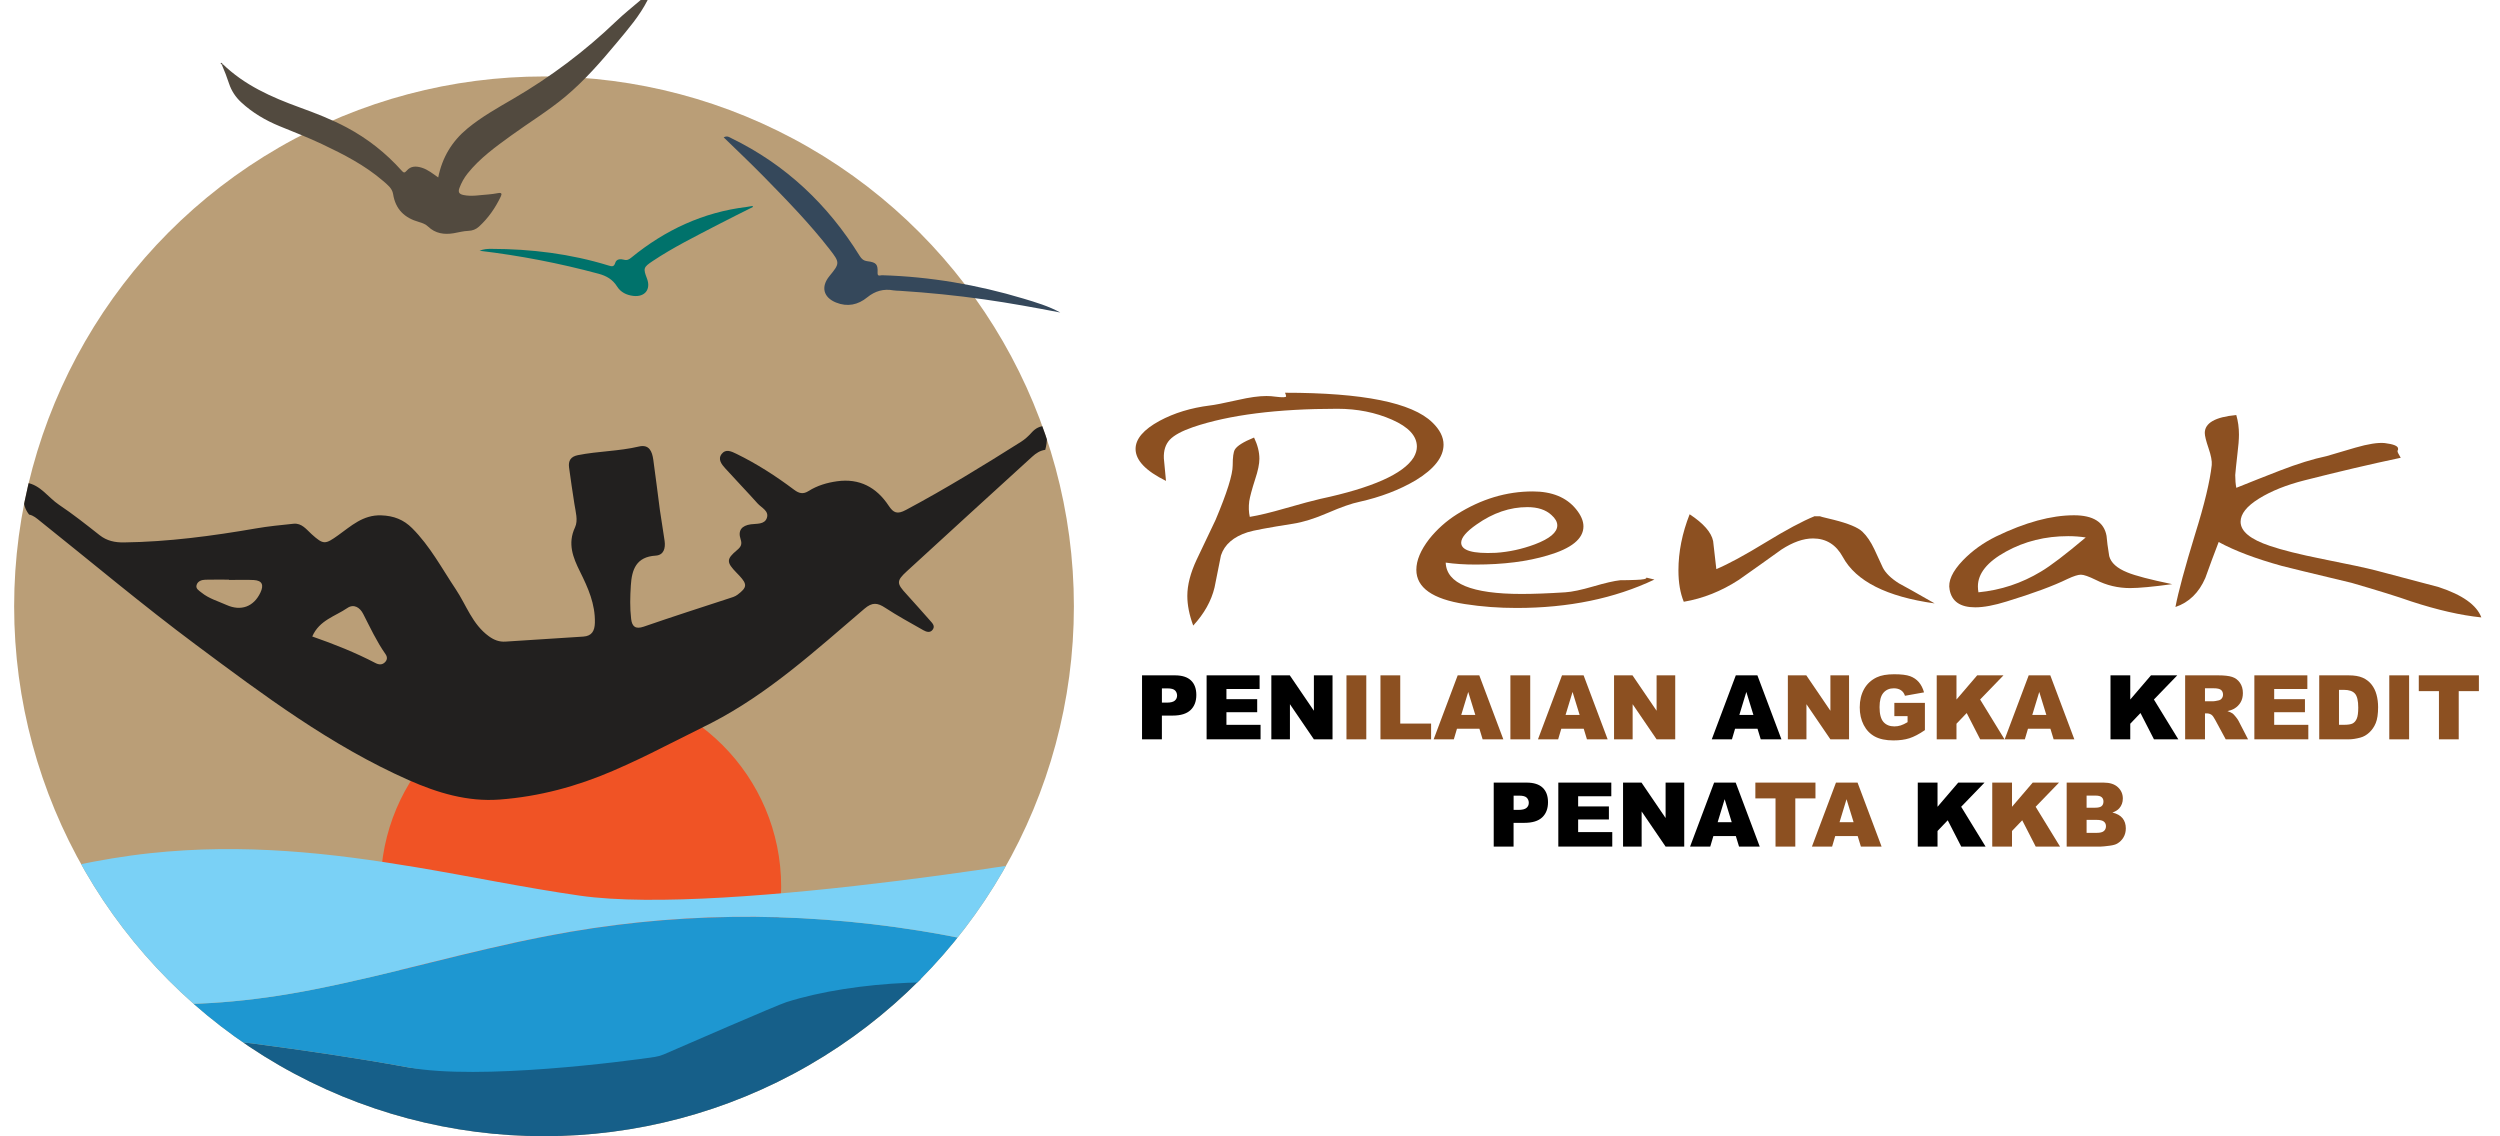 <?xml version="1.0" encoding="utf-8"?>
<!-- Generator: Adobe Illustrator 25.4.1, SVG Export Plug-In . SVG Version: 6.00 Build 0)  -->
<svg version="1.1" id="Layer_1" xmlns="http://www.w3.org/2000/svg" xmlns:xlink="http://www.w3.org/1999/xlink" x="0px" y="0px"
	 viewBox="0 0 1113.43 506.02" style="enable-background:new 0 0 1113.43 506.02;" xml:space="preserve">
<style type="text/css">
	.st0{clip-path:url(#SVGID_00000046315933964229443930000016862074658197438377_);fill:#F05325;}
	.st1{clip-path:url(#SVGID_00000046315933964229443930000016862074658197438377_);}
	.st2{fill:#22201F;}
	.st3{clip-path:url(#SVGID_00000046315933964229443930000016862074658197438377_);fill:#165F89;}
	.st4{clip-path:url(#SVGID_00000046315933964229443930000016862074658197438377_);fill:#1E97D1;}
	.st5{clip-path:url(#SVGID_00000046315933964229443930000016862074658197438377_);fill:#7AD1F6;}
	.st6{fill:#524A3F;}
	.st7{fill:#35485B;}
	.st8{fill:#00726B;}
	.st9{fill:#8C5021;}
</style>
<g>
	<defs>
		<circle id="SVGID_1_" cx="242.29" cy="270.04" r="235.99"/>
	</defs>
	<use xlink:href="#SVGID_1_"  style="overflow:visible;fill:#BA9E77;"/>
	<clipPath id="SVGID_00000155840092256103575770000013553312308334489730_">
		<use xlink:href="#SVGID_1_"  style="overflow:visible;"/>
	</clipPath>
	
		<circle style="clip-path:url(#SVGID_00000155840092256103575770000013553312308334489730_);fill:#F05325;" cx="258.72" cy="394.9" r="89.19"/>
	<g style="clip-path:url(#SVGID_00000155840092256103575770000013553312308334489730_);">
		<path class="st2" d="M465.53,200.34c-2.3,0.31-4.14,1.52-5.8,3.04c-18.63,17-37.29,33.98-55.86,51.05
			c-4.72,4.33-4.56,5.42-0.15,10.19c3.59,3.89,7.04,7.91,10.58,11.85c0.99,1.1,2.16,2.29,1.21,3.79c-1.11,1.76-2.88,1.22-4.29,0.41
			c-5.71-3.25-11.5-6.39-16.99-9.99c-3.44-2.26-5.75-2.54-9.23,0.43c-21.61,18.42-42.63,37.72-68.14,50.86
			c-7.02,3.62-14.19,7.04-21.22,10.63c-7.42,3.79-14.9,7.35-22.53,10.65c-16.18,7-33.04,11.54-50.61,12.85
			c-14.26,1.06-27.54-2.93-40.53-8.68c-34.64-15.34-64.69-37.9-94.75-60.28c-23.67-17.62-46.29-36.65-69.37-55.07
			c-1.5-1.2-2.92-2.51-4.89-2.89c-3.53-4.48-2.63-9.32-1.17-14.21c6.33,1.04,9.64,6.59,14.49,9.84c6.25,4.18,12.17,8.88,18.09,13.54
			c3.25,2.56,6.83,3.28,10.81,3.23c19.81-0.26,39.35-2.87,58.83-6.24c5.53-0.96,11.13-1.5,16.71-2.08c3.7-0.38,5.73,2.54,8.07,4.65
			c5.3,4.76,5.99,4.63,11.8,0.49c5.79-4.12,11.05-9.16,19.2-8.88c5.58,0.19,9.97,1.92,13.76,5.71c8,7.99,13.25,17.95,19.45,27.23
			c4.71,7.06,7.34,15.53,14.68,20.88c2.43,1.77,4.7,2.59,7.49,2.41c11.54-0.73,23.07-1.48,34.61-2.23c3.85-0.25,5.07-2.59,5.16-6.15
			c0.21-8.32-3.04-15.58-6.62-22.78c-3.12-6.28-5.63-12.46-2.22-19.73c1.45-3.09,0.24-6.97-0.29-10.48
			c-0.81-5.39-1.67-10.78-2.37-16.19c-0.38-2.92,0.66-4.83,3.94-5.48c8.98-1.8,18.21-1.72,27.16-3.84c4.65-1.1,5.9,2.28,6.41,5.84
			c1.08,7.46,1.92,14.96,2.94,22.43c0.63,4.61,1.49,9.19,2.11,13.8c0.43,3.19-0.34,6.29-3.99,6.52
			c-8.65,0.53-10.62,6.17-11.06,13.28c-0.31,4.98-0.46,9.96,0.14,14.92c0.4,3.35,1.89,4.71,5.61,3.43
			c12.58-4.35,25.24-8.43,37.89-12.56c1.38-0.45,2.72-0.78,3.93-1.7c4.2-3.19,4.36-4.56,0.8-8.41c-0.44-0.47-0.89-0.93-1.34-1.39
			c-4.49-4.63-4.54-6.01,0.27-10.03c1.73-1.44,2.35-2.58,1.59-4.85c-1.31-3.94,0.55-6.08,4.56-6.64c2.62-0.36,6.1,0.16,7.13-2.82
			c1.08-3.14-2.41-4.55-4.14-6.49c-4.71-5.26-9.62-10.35-14.37-15.59c-1.63-1.8-3.43-4.02-1.64-6.4c1.81-2.4,4.3-1.21,6.56-0.11
			c9.12,4.45,17.61,9.92,25.7,16c2.21,1.66,4.04,2.13,6.47,0.59c3.85-2.44,8.2-3.72,12.67-4.35c9.98-1.4,17.58,2.68,22.99,10.86
			c2.18,3.29,3.85,3.97,7.7,1.91c17.55-9.36,34.47-19.75,51.28-30.36c1.74-1.1,3.33-2.56,4.71-4.11c1.71-1.91,3.68-2.95,6.22-2.93
			C466.53,193.26,466.48,196.8,465.53,200.34z M139.07,283.47c9.9,3.45,19.21,7.17,28.11,11.81c1.55,0.81,3.09,0.95,4.39-0.46
			c1.02-1.1,0.94-2.34,0.11-3.51c-3.94-5.62-6.8-11.82-9.92-17.89c-1.5-2.93-4.21-4.58-7.09-2.61
			C149.29,274.5,142.23,276.19,139.07,283.47z M101.98,258.3c0-0.05,0-0.09,0-0.14c-3.53,0-7.06-0.07-10.58,0.03
			c-1.65,0.05-3.35,0.66-3.85,2.37c-0.49,1.67,1.11,2.48,2.2,3.37c3.3,2.69,7.37,3.81,11.15,5.51c6.42,2.89,12.12,0.78,15.09-5.53
			c1.58-3.35,0.82-5.37-2.97-5.58C109.35,258.14,105.66,258.3,101.98,258.3z"/>
	</g>
	<path style="clip-path:url(#SVGID_00000155840092256103575770000013553312308334489730_);fill:#165F89;" d="M472.87,445.11
		c0.31,5.82-5.84,11.08-9.07,16.59c-9.41,2.04-9.42,8.14-22.79,8.53c-0.43,0.01-1.34,1.08-0.92,1.47
		c8.15,7.48-12.13,10.09-16.33,15.43c-2.51,3.2-9.92,5.41-11.22,8.87c0,0,0.16-0.07,0.16-0.07c-11.02,0.01-16.5,2.26-16.69,6.65
		c0,0,0.14-0.05,0.14-0.05c-6.6-0.2-15.65,1.65-16.79,2.41c-5.14,3.41-17.19,4.16-19.23,8.44c-1.29,0.42-2.57,0.85-3.86,1.27
		c-5.75-0.41-11.12,0.21-15.26,1.67c-6.97,2.45-8.59,0.53-9.72-2.44c-2.7,2.71-4.33,4.78-10.02,5.74
		c-12.47,2.12-24.79,4.38-38.53,4.89c-4.17,0.16-9.63-0.66-10.61,2.11c-16.5,1.71-33.11,2.91-50.31,2.39
		c-7.21-0.22-14.41-0.27-21.36-1.17c5.41,0,10.82,0,16.24,0c-14.81-0.58-28.58-2.72-42.89-3.54c-14.75-0.84-27.95-3.54-40.74-6.25
		c0.19-1.65,6.6-0.96,5.23-2.91c-4.25-1.04-6.68,0.07-8.8,1.32c-1.93,1.13-6.27,1.36-6.09,0.38c0.56-3.06-4.31-2.05-7.92-2.28
		c-11.48-0.71-22.6-3.73-25.6-7.14c-4.13-4.7-8.69-1.5-13.19-1.55c-1.52-0.49-3.05-0.98-4.57-1.47c-7.1-3.16-11.09-7.81-24.12-8.14
		c0,0-0.19-0.01-0.18-0.01c1.8-3.77-4.43-4.99-11.63-5.89c-5.84-3.64-11.67-7.29-17.51-10.93c7.12-8.09,61.72-18.93,93.68-14.7
		c23.63,3.13,46.69,6.48,69.53,10.68c35.04,6.43,194.3-58.43,274.5-33.76l-0.15-0.05c1.05,0.99,3.2,1.18,5.55,1.23
		C465.5,443.59,469.18,444.35,472.87,445.11z"/>
	<path style="clip-path:url(#SVGID_00000155840092256103575770000013553312308334489730_);fill:#1E97D1;" d="M181.92,475.41
		c-22.84-4.19-45.9-7.55-69.53-10.68c-31.96-4.23-86.56,6.61-93.68,14.7c-1.62-0.62-3.89-1.11-4.76-1.87
		c-17.51-15.18-33.07-30.57-30.26-47.83c1.8,0.55,3.74,1.05,5.37,1.67c46.05,17.48,94.44,20.43,150.87,9.25
		c35.75-7.08,67.69-16.81,103.69-23.76c54.67-10.56,109.6-11.36,165.94-2.37c23.96,3.82,45.35,9.49,68.15,14.14
		c0.84,5.6,1.74,11.2-4.83,16.46c-3.69-0.76-7.37-1.52-11.06-2.28c-0.73-1.23-3.09-1.27-5.55-1.23l0.15,0.05
		c-28.45-7.02-75.54-5.07-106.2,4.67c-4.07,1.29-45.67,19.38-54.6,23.27c-1.21,0.52-2.53,0.9-3.94,1.12
		C278.74,472.68,213.59,481.22,181.92,475.41z"/>
	<path style="clip-path:url(#SVGID_00000155840092256103575770000013553312308334489730_);fill:#7AD1F6;" d="M477.7,428.65
		c-22.8-4.65-44.19-10.32-68.15-14.14c-56.34-8.99-111.26-8.19-165.94,2.37c-36,6.96-67.94,16.68-103.69,23.76
		c-56.43,11.18-104.82,8.23-150.87-9.25c-1.64-0.62-3.58-1.11-5.37-1.67c-0.55-13.04,3.85-25.67,19.23-37.38
		c20.58-4.74,40.7-9.85,64-12.35c41.62-4.46,80.19-0.14,118.33,6.24c24.47,4.1,47.92,9.05,72.99,12.67
		c65.18,9.4,233.11-19.88,236.92-21.17c12.46,5.29-31.86,17.88-26.61,24.4C475.44,410.71,479.2,419.56,477.7,428.65z"/>
</g>
<g>
	<path class="st6" d="M99.18,28.52c9.7,9.42,21.71,14.75,34.17,19.28c7.2,2.62,14.34,5.37,21.11,8.99
		c9.26,4.94,17.39,11.36,24.39,19.17c0.9,1,1.31,1.2,2.27,0.07c1.81-2.15,4.2-2.11,6.69-1.35c2.79,0.86,5,2.71,7.36,4.35
		c1.77-8.89,6.12-16.1,12.99-21.78c6.28-5.19,13.37-9.15,20.37-13.23c16.71-9.73,32.04-21.27,46-34.65c3.44-3.3,7.2-6.25,10.82-9.37
		c1.03,0,2.07,0,3.1,0c-3.55,7.04-8.69,12.94-13.68,18.94c-7.13,8.56-14.45,16.97-23.02,24.13c-7.58,6.33-16.06,11.47-24.05,17.27
		c-6.98,5.07-14,10.1-19.45,16.93c-1.57,1.97-2.77,4.13-3.65,6.51c-0.71,1.95,0.04,2.7,1.84,3.08c3.62,0.76,7.2,0,10.78-0.23
		c1.54-0.1,3.07-0.35,4.6-0.62c1.58-0.28,1.84,0.23,1.17,1.61c-2.42,5.03-5.54,9.55-9.68,13.32c-1.34,1.22-2.87,1.82-4.79,1.89
		c-2.18,0.07-4.35,0.7-6.52,1.06c-4.2,0.69-8.09,0.12-11.31-2.95c-1.17-1.12-2.64-1.65-4.1-2.06c-6.41-1.81-10.45-5.64-11.52-12.46
		c-0.4-2.58-2.59-4.22-4.48-5.85c-8.12-7-17.55-11.82-27.15-16.37c-6.18-2.93-12.56-5.4-18.89-7.99c-6.3-2.58-12.13-6-17.16-10.67
		c-2.48-2.3-4.29-5.06-5.36-8.25c-0.96-2.86-2-5.67-3.22-8.43C98.95,28.75,99.06,28.63,99.18,28.52z"/>
	<path class="st7" d="M472.22,139.19c-11.23-2.16-22.46-4.22-33.77-5.83c-12.49-1.78-25.03-3.03-37.62-3.84
		c-0.97-0.06-1.95-0.03-2.9-0.2c-4.39-0.8-8.21,0.28-11.67,3.1c-4.15,3.39-8.83,4.36-13.89,2.33c-5.69-2.29-6.85-7.03-2.98-11.76
		c4.65-5.67,4.73-6,0.17-11.87c-9-11.6-19.24-22.09-29.49-32.56c-5.76-5.88-11.75-11.52-17.77-17.39c1.63-0.85,2.51-0.06,3.42,0.38
		c24.23,11.79,42.99,29.57,57.12,52.37c0.89,1.44,1.75,2.2,3.52,2.43c3.94,0.5,4.66,1.41,4.49,5.11c-0.09,1.92,1.23,1.1,1.95,1.12
		c21.45,0.64,42.41,4.23,62.94,10.39C461.37,134.66,467.02,136.33,472.22,139.19z"/>
	<path class="st8" d="M335.34,92.18c-5.29,2.67-10.61,5.28-15.87,8.02c-9.75,5.09-19.63,9.96-28.8,16.08
		c-4.15,2.77-4.25,3.25-2.53,7.76c1.84,4.82-0.91,8.34-6.08,7.75c-2.99-0.35-5.59-1.59-7.22-4.18c-1.97-3.14-4.71-4.74-8.29-5.7
		c-17.31-4.66-34.85-8.06-52.98-10.23c1.92-0.78,3.58-0.85,5.27-0.84c17.73,0.03,35.16,2.18,52.15,7.4
		c1.42,0.44,2.43,0.78,3.04-1.21c0.53-1.73,2.36-1.77,3.81-1.37c1.48,0.42,2.35-0.13,3.42-1c15-12.24,31.91-20.15,51.26-22.49
		c0.88-0.11,1.74-0.29,2.62-0.44C335.2,91.87,335.27,92.02,335.34,92.18z"/>
	<path class="st6" d="M98.83,28.86c-0.21-0.26-0.43-0.52-0.64-0.77c0.54-0.33,0.73,0.14,1,0.44C99.06,28.63,98.95,28.75,98.83,28.86
		z"/>
</g>
<g>
	<g>
		<path d="M508.63,300.78h14.64c3.19,0,5.58,0.76,7.16,2.27c1.59,1.52,2.38,3.67,2.38,6.47c0,2.88-0.87,5.13-2.6,6.75
			c-1.73,1.62-4.37,2.43-7.92,2.43h-4.82v10.57h-8.84V300.78z M517.47,312.93h2.16c1.7,0,2.89-0.29,3.58-0.88
			c0.69-0.59,1.03-1.34,1.03-2.26c0-0.89-0.3-1.65-0.89-2.27c-0.6-0.62-1.72-0.93-3.36-0.93h-2.51V312.93z"/>
		<path d="M537.39,300.78h23.6v6.08h-14.77v4.53h13.7v5.81h-13.7v5.62h15.2v6.45h-24.03V300.78z"/>
		<path d="M566.22,300.78h8.22l10.73,15.77v-15.77h8.3v28.5h-8.3l-10.67-15.65v15.65h-8.28V300.78z"/>
		<path class="st9" d="M599.68,300.78h8.83v28.5h-8.83V300.78z"/>
		<path class="st9" d="M614.82,300.78h8.81v21.48h13.74v7.02h-22.55V300.78z"/>
		<path class="st9" d="M658.89,324.57h-10l-1.39,4.7h-8.99l10.71-28.5h9.61l10.71,28.5h-9.22L658.89,324.57z M657.06,318.41
			l-3.15-10.24l-3.11,10.24H657.06z"/>
		<path class="st9" d="M672.69,300.78h8.83v28.5h-8.83V300.78z"/>
		<path class="st9" d="M705.35,324.57h-10l-1.39,4.7h-8.99l10.71-28.5h9.61l10.71,28.5h-9.22L705.35,324.57z M703.52,318.41
			l-3.15-10.24l-3.11,10.24H703.52z"/>
		<path class="st9" d="M718.85,300.78h8.22l10.73,15.77v-15.77h8.3v28.5h-8.3l-10.67-15.65v15.65h-8.28V300.78z"/>
		<path d="M782.75,324.57h-10l-1.39,4.7h-8.99l10.71-28.5h9.61l10.71,28.5h-9.22L782.75,324.57z M780.92,318.41l-3.15-10.24
			l-3.11,10.24H780.92z"/>
		<path class="st9" d="M796.26,300.78h8.22l10.73,15.77v-15.77h8.3v28.5h-8.3l-10.67-15.65v15.65h-8.28V300.78z"/>
		<path class="st9" d="M843.69,318.96v-5.93h13.61v12.15c-2.6,1.78-4.91,2.98-6.91,3.62s-4.38,0.96-7.12,0.96
			c-3.38,0-6.14-0.58-8.27-1.73s-3.78-2.87-4.96-5.15s-1.76-4.9-1.76-7.85c0-3.11,0.64-5.81,1.92-8.12c1.28-2.3,3.16-4.05,5.64-5.24
			c1.93-0.92,4.53-1.38,7.79-1.38c3.15,0,5.5,0.29,7.07,0.86c1.56,0.57,2.86,1.46,3.89,2.65c1.03,1.2,1.8,2.72,2.32,4.56l-8.49,1.52
			c-0.35-1.08-0.94-1.9-1.78-2.47s-1.9-0.86-3.2-0.86c-1.93,0-3.47,0.67-4.62,2.01c-1.15,1.34-1.72,3.46-1.72,6.37
			c0,3.08,0.58,5.29,1.74,6.61c1.16,1.32,2.78,1.98,4.85,1.98c0.98,0,1.92-0.14,2.82-0.43c0.89-0.28,1.92-0.77,3.07-1.46v-2.68
			H843.69z"/>
		<path class="st9" d="M862.56,300.78h8.8v10.77l9.22-10.77h11.71l-10.4,10.76l10.87,17.74h-10.84l-6.01-11.72l-4.55,4.77v6.95h-8.8
			V300.78z"/>
		<path class="st9" d="M913.2,324.57h-10l-1.39,4.7h-8.99l10.71-28.5h9.61l10.71,28.5h-9.22L913.2,324.57z M911.38,318.41
			l-3.15-10.24l-3.11,10.24H911.38z"/>
		<path d="M939.96,300.78h8.8v10.77l9.22-10.77h11.71l-10.4,10.76l10.87,17.74h-10.84l-6.01-11.72l-4.55,4.77v6.95h-8.8V300.78z"/>
		<path class="st9" d="M973.2,329.28v-28.5h14.68c2.72,0,4.8,0.23,6.24,0.7c1.44,0.47,2.6,1.33,3.48,2.6
			c0.88,1.26,1.32,2.8,1.32,4.62c0,1.58-0.34,2.95-1.01,4.09c-0.67,1.15-1.6,2.08-2.78,2.79c-0.75,0.45-1.78,0.83-3.09,1.13
			c1.05,0.35,1.81,0.7,2.29,1.05c0.32,0.23,0.79,0.73,1.41,1.5c0.62,0.77,1.03,1.36,1.23,1.77l4.26,8.26h-9.95l-4.71-8.71
			c-0.6-1.13-1.13-1.86-1.59-2.2c-0.64-0.44-1.35-0.66-2.16-0.66h-0.78v11.57H973.2z M982.05,312.33h3.71c0.4,0,1.18-0.13,2.33-0.39
			c0.58-0.12,1.06-0.41,1.43-0.89c0.37-0.48,0.55-1.03,0.55-1.65c0-0.92-0.29-1.63-0.88-2.12c-0.58-0.49-1.68-0.74-3.29-0.74h-3.87
			V312.33z"/>
		<path class="st9" d="M1004.03,300.78h23.6v6.08h-14.77v4.53h13.7v5.81h-13.7v5.62h15.2v6.45h-24.03V300.78z"/>
		<path class="st9" d="M1032.92,300.78H1046c2.58,0,4.66,0.35,6.25,1.05c1.59,0.7,2.9,1.7,3.94,3.01c1.04,1.31,1.79,2.83,2.25,4.57
			c0.47,1.74,0.7,3.58,0.7,5.52c0,3.05-0.35,5.41-1.04,7.09s-1.66,3.08-2.89,4.22s-2.55,1.89-3.96,2.26
			c-1.93,0.52-3.68,0.78-5.25,0.78h-13.08V300.78z M1041.72,307.24v15.57h2.16c1.84,0,3.15-0.2,3.93-0.61
			c0.78-0.41,1.39-1.12,1.83-2.14c0.44-1.02,0.66-2.67,0.66-4.95c0-3.02-0.49-5.09-1.48-6.2c-0.98-1.11-2.62-1.67-4.9-1.67H1041.72z
			"/>
		<path class="st9" d="M1064.12,300.78h8.83v28.5h-8.83V300.78z"/>
		<path class="st9" d="M1077.26,300.78h26.77v7.04h-8.98v21.46h-8.81v-21.46h-8.98V300.78z"/>
		<path d="M665.26,348.55h14.64c3.19,0,5.58,0.76,7.16,2.27c1.59,1.52,2.38,3.67,2.38,6.47c0,2.88-0.87,5.12-2.6,6.75
			c-1.73,1.62-4.37,2.43-7.92,2.43h-4.82v10.57h-8.84V348.55z M674.11,360.7h2.16c1.7,0,2.89-0.29,3.58-0.88
			c0.69-0.59,1.03-1.34,1.03-2.26c0-0.89-0.3-1.65-0.89-2.27c-0.6-0.62-1.72-0.93-3.36-0.93h-2.51V360.7z"/>
		<path d="M694.03,348.55h23.6v6.08h-14.77v4.53h13.7v5.81h-13.7v5.62h15.2v6.45h-24.03V348.55z"/>
		<path d="M722.86,348.55h8.22l10.73,15.77v-15.77h8.3v28.5h-8.3l-10.67-15.65v15.65h-8.28V348.55z"/>
		<path d="M773.09,372.35h-10l-1.39,4.7h-8.99l10.71-28.5h9.61l10.71,28.5h-9.22L773.09,372.35z M771.26,366.18l-3.15-10.24
			l-3.11,10.24H771.26z"/>
		<path class="st9" d="M781.79,348.55h26.77v7.04h-8.98v21.46h-8.81v-21.46h-8.98V348.55z"/>
		<path class="st9" d="M827.36,372.35h-10l-1.39,4.7h-8.99l10.71-28.5h9.61l10.71,28.5h-9.22L827.36,372.35z M825.54,366.18
			l-3.15-10.24l-3.11,10.24H825.54z"/>
		<path d="M854.12,348.55h8.8v10.77l9.22-10.77h11.71l-10.4,10.76l10.87,17.74h-10.84l-6.01-11.72l-4.55,4.76v6.95h-8.8V348.55z"/>
		<path class="st9" d="M887.29,348.55h8.8v10.77l9.22-10.77h11.71l-10.4,10.76l10.87,17.74h-10.84l-6.01-11.72l-4.55,4.76v6.95h-8.8
			V348.55z"/>
		<path class="st9" d="M920.43,348.55h16.48c2.75,0,4.86,0.68,6.33,2.04c1.47,1.36,2.21,3.05,2.21,5.05c0,1.68-0.52,3.13-1.57,4.33
			c-0.7,0.8-1.72,1.44-3.07,1.91c2.05,0.49,3.55,1.34,4.52,2.54c0.96,1.2,1.45,2.71,1.45,4.52c0,1.48-0.34,2.81-1.03,3.98
			c-0.69,1.18-1.63,2.11-2.82,2.8c-0.74,0.43-1.85,0.74-3.34,0.93c-1.98,0.26-3.3,0.39-3.95,0.39h-15.2V348.55z M929.31,359.73h3.83
			c1.37,0,2.33-0.24,2.87-0.71c0.54-0.47,0.81-1.16,0.81-2.05c0-0.83-0.27-1.48-0.81-1.94c-0.54-0.47-1.47-0.7-2.81-0.7h-3.89
			V359.73z M929.31,370.93h4.49c1.52,0,2.59-0.27,3.21-0.81s0.93-1.26,0.93-2.17c0-0.84-0.31-1.52-0.92-2.03
			c-0.62-0.51-1.7-0.77-3.24-0.77h-4.47V370.93z"/>
	</g>
	<g>
		<path class="st9" d="M605.36,223.52c-3.33,0.68-7.96,2.3-13.91,4.87c-5.94,2.57-11.14,4.19-15.57,4.87
			c-11.1,1.74-17.83,3.01-20.21,3.78c-6.34,2.04-10.3,5.48-11.89,10.32c-0.63,3.1-1.59,7.85-2.85,14.25
			c-1.43,6.01-4.6,11.68-9.51,17.01c-1.75-4.75-2.62-9.16-2.62-13.23c0-4.85,1.39-10.23,4.16-16.14c2.77-5.91,5.59-11.83,8.44-17.74
			c5.07-12.02,7.61-20.11,7.61-24.28c0-3.59,0.32-5.91,0.95-6.98c0.95-1.65,3.8-3.44,8.56-5.38c1.58,3.3,2.38,6.45,2.38,9.45
			c0,2.33-0.64,5.38-1.9,9.16c-1.43,4.46-2.3,7.71-2.62,9.74c-0.32,2.52-0.24,4.85,0.24,6.98c4.12-0.68,9.35-1.94,15.69-3.78
			c7.45-2.13,12.68-3.54,15.69-4.22c23.14-4.94,37.01-11.1,41.61-18.47c0.95-1.65,1.43-3.25,1.43-4.8c0-4.75-3.68-8.75-11.05-12
			c-7.37-3.25-15.49-4.87-24.37-4.87c-26.79,0-48.18,2.72-64.19,8.14c-5.07,1.75-8.56,3.64-10.46,5.67c-1.9,2.04-2.77,4.8-2.62,8.29
			c0,0.1,0.32,3.44,0.95,10.03c-9.03-4.46-13.55-9.21-13.55-14.25c0-4.46,3.57-8.63,10.7-12.51c6.5-3.49,13.95-5.77,22.35-6.83
			c1.9-0.19,6.1-1.02,12.6-2.47c5.07-1.16,9.27-1.75,12.6-1.75c1.43,0,2.77,0.1,4.04,0.29c3.17,0.39,4.75,0.34,4.75-0.15
			c0-0.39-0.16-0.92-0.48-1.6c34.71,0,56.58,4.41,65.62,13.23c3.33,3.2,4.99,6.5,4.99,9.89c0,5.53-4.12,10.81-12.36,15.85
			C623.27,218.19,614.87,221.39,605.36,223.52z"/>
		<path class="st9" d="M652.43,269.04c-14.42-2.23-21.63-7.32-21.63-15.27c0-4.17,1.9-8.72,5.71-13.67
			c3.48-4.36,7.61-8.05,12.36-11.05c10.78-6.78,22.03-10.18,33.76-10.18c8.56,0,14.98,2.62,19.26,7.85
			c2.22,2.71,3.33,5.28,3.33,7.71c0,5.53-5.31,9.84-15.93,12.94c-9.04,2.71-19.73,4.07-32.1,4.07c-4.92,0-9.35-0.29-13.31-0.87
			c0.32,9.31,11.57,13.96,33.76,13.96c5.39,0,11.89-0.24,19.49-0.73c3.01-0.19,7.17-1.07,12.48-2.62c5.31-1.55,9.31-2.47,12.01-2.76
			c2.38,0,4.67-0.05,6.89-0.15c3.33-0.1,4.91-0.44,4.75-1.02l3.57,0.87c-17.75,8.43-38.2,12.65-61.34,12.65
			C667.57,270.78,659.88,270.2,652.43,269.04z M657.66,233.56c-4.6,3.2-6.89,5.91-6.89,8.14c0,3.49,5.15,4.99,15.45,4.51
			c5.86-0.39,11.65-1.65,17.36-3.78c6.66-2.52,9.99-5.33,9.99-8.43c0-1.55-0.87-3.1-2.62-4.65c-2.54-2.33-6.1-3.49-10.7-3.49
			C672.48,225.85,664.95,228.42,657.66,233.56z"/>
		<path class="st9" d="M808.39,229.92c0.63,0,1.34,0,2.14,0c0.47,0.19,1.34,0.43,2.62,0.72l3.57,0.87
			c6.5,1.64,10.74,3.39,12.72,5.27c1.98,1.88,3.76,4.5,5.35,7.86c1.27,2.69,2.53,5.44,3.8,8.23c1.27,2.41,3.64,4.72,7.13,6.93
			c2.38,1.25,7.69,4.23,15.93,8.95c-21.4-3-35.03-9.89-40.89-20.65c-3.01-5.53-7.45-8.29-13.31-8.29c-4.28,0-8.96,1.65-14.03,4.94
			c-6.34,4.56-12.68,9.07-19.02,13.52c-7.77,5.04-15.93,8.29-24.49,9.74c-1.59-3.88-2.38-8.53-2.38-13.96
			c0-8.24,1.67-16.58,4.99-25.01c6.18,4.07,9.67,8.05,10.46,11.92c0.48,4.17,0.95,8.34,1.43,12.51c5.39-2.28,12.68-6.23,21.87-11.85
			c9.19-5.62,16.48-9.52,21.87-11.71H808.39z"/>
		<path class="st9" d="M933.44,258.28c-3.17-1.55-5.39-2.33-6.66-2.33c-1.27,0-3.25,0.63-5.94,1.89c-6.34,3.1-15.38,6.45-27.1,10.03
			c-5.55,1.74-10.22,2.62-14.03,2.62c-6.66,0-10.46-2.62-11.41-7.85c-0.79-3.78,1.19-8.14,5.94-13.09
			c4.12-4.26,9.03-7.8,14.74-10.61c12.99-6.3,24.57-9.45,34.71-9.45c8.56,0,13.39,3.05,14.5,9.16c0.16,2.13,0.55,5.14,1.19,9.02
			c0.79,3.01,3.49,5.43,8.08,7.27c3.48,1.45,10.14,3.2,19.97,5.23c-8.56,1.16-14.82,1.75-18.78,1.75
			C943.27,261.91,938.2,260.7,933.44,258.28z M881.14,263.8c9.99-0.97,19.26-4.05,27.82-9.22c4.28-2.53,10.94-7.6,19.97-15.21
			c-2.54-0.39-5.15-0.58-7.85-0.58c-10.15,0-19.38,2.29-27.7,6.88c-8.32,4.58-12.48,9.75-12.48,15.5
			C880.9,262.05,880.98,262.92,881.14,263.8z"/>
		<path class="st9" d="M1073.95,267.87c-6.03-2.13-14.9-4.89-26.63-8.29c-18.23-4.36-28.61-6.88-31.14-7.56
			c-11.57-3.2-20.92-6.74-28.05-10.62c-2.06,5.33-4.04,10.67-5.94,16c-2.85,6.59-7.29,10.91-13.31,12.94
			c1.27-6.69,4.2-17.54,8.8-32.57c4.12-13.18,6.58-23.41,7.37-30.68c0.16-1.75-0.32-4.24-1.43-7.49c-1.11-3.25-1.67-5.5-1.67-6.76
			c0-4.46,4.67-7.13,14.03-8c0.79,2.71,1.19,5.62,1.19,8.72c0,2.13-0.24,5.09-0.71,8.87c-0.48,4.17-0.79,7.22-0.95,9.16
			c0,2.13,0.16,4.02,0.48,5.67c6.5-2.62,12.99-5.19,19.5-7.71c7.76-3,14.66-5.14,20.68-6.4c4.28-1.26,8.56-2.52,12.84-3.78
			c5.71-1.65,10.06-2.33,13.08-2.04c3.96,0.49,5.94,1.31,5.94,2.47c0,0.1,0,0.24,0,0.44c-0.16,0.29-0.24,0.53-0.24,0.73
			c0,0.39,0.48,1.36,1.43,2.91c-13.31,2.81-27.58,6.16-42.79,10.03c-8.08,2.04-14.86,4.75-20.33,8.14c-5.47,3.39-8.2,6.83-8.2,10.32
			c0,4.27,4.36,7.85,13.08,10.76c5.39,1.84,13.15,3.78,23.3,5.82c11.73,2.33,19.65,4.02,23.77,5.09c9.35,2.52,18.7,4.99,28.05,7.42
			c10.62,3.49,16.96,8,19.02,13.52C1095.9,274.03,1085.52,271.65,1073.95,267.87z"/>
	</g>
</g>
<g>
</g>
<g>
</g>
<g>
</g>
<g>
</g>
<g>
</g>
<g>
</g>
</svg>
